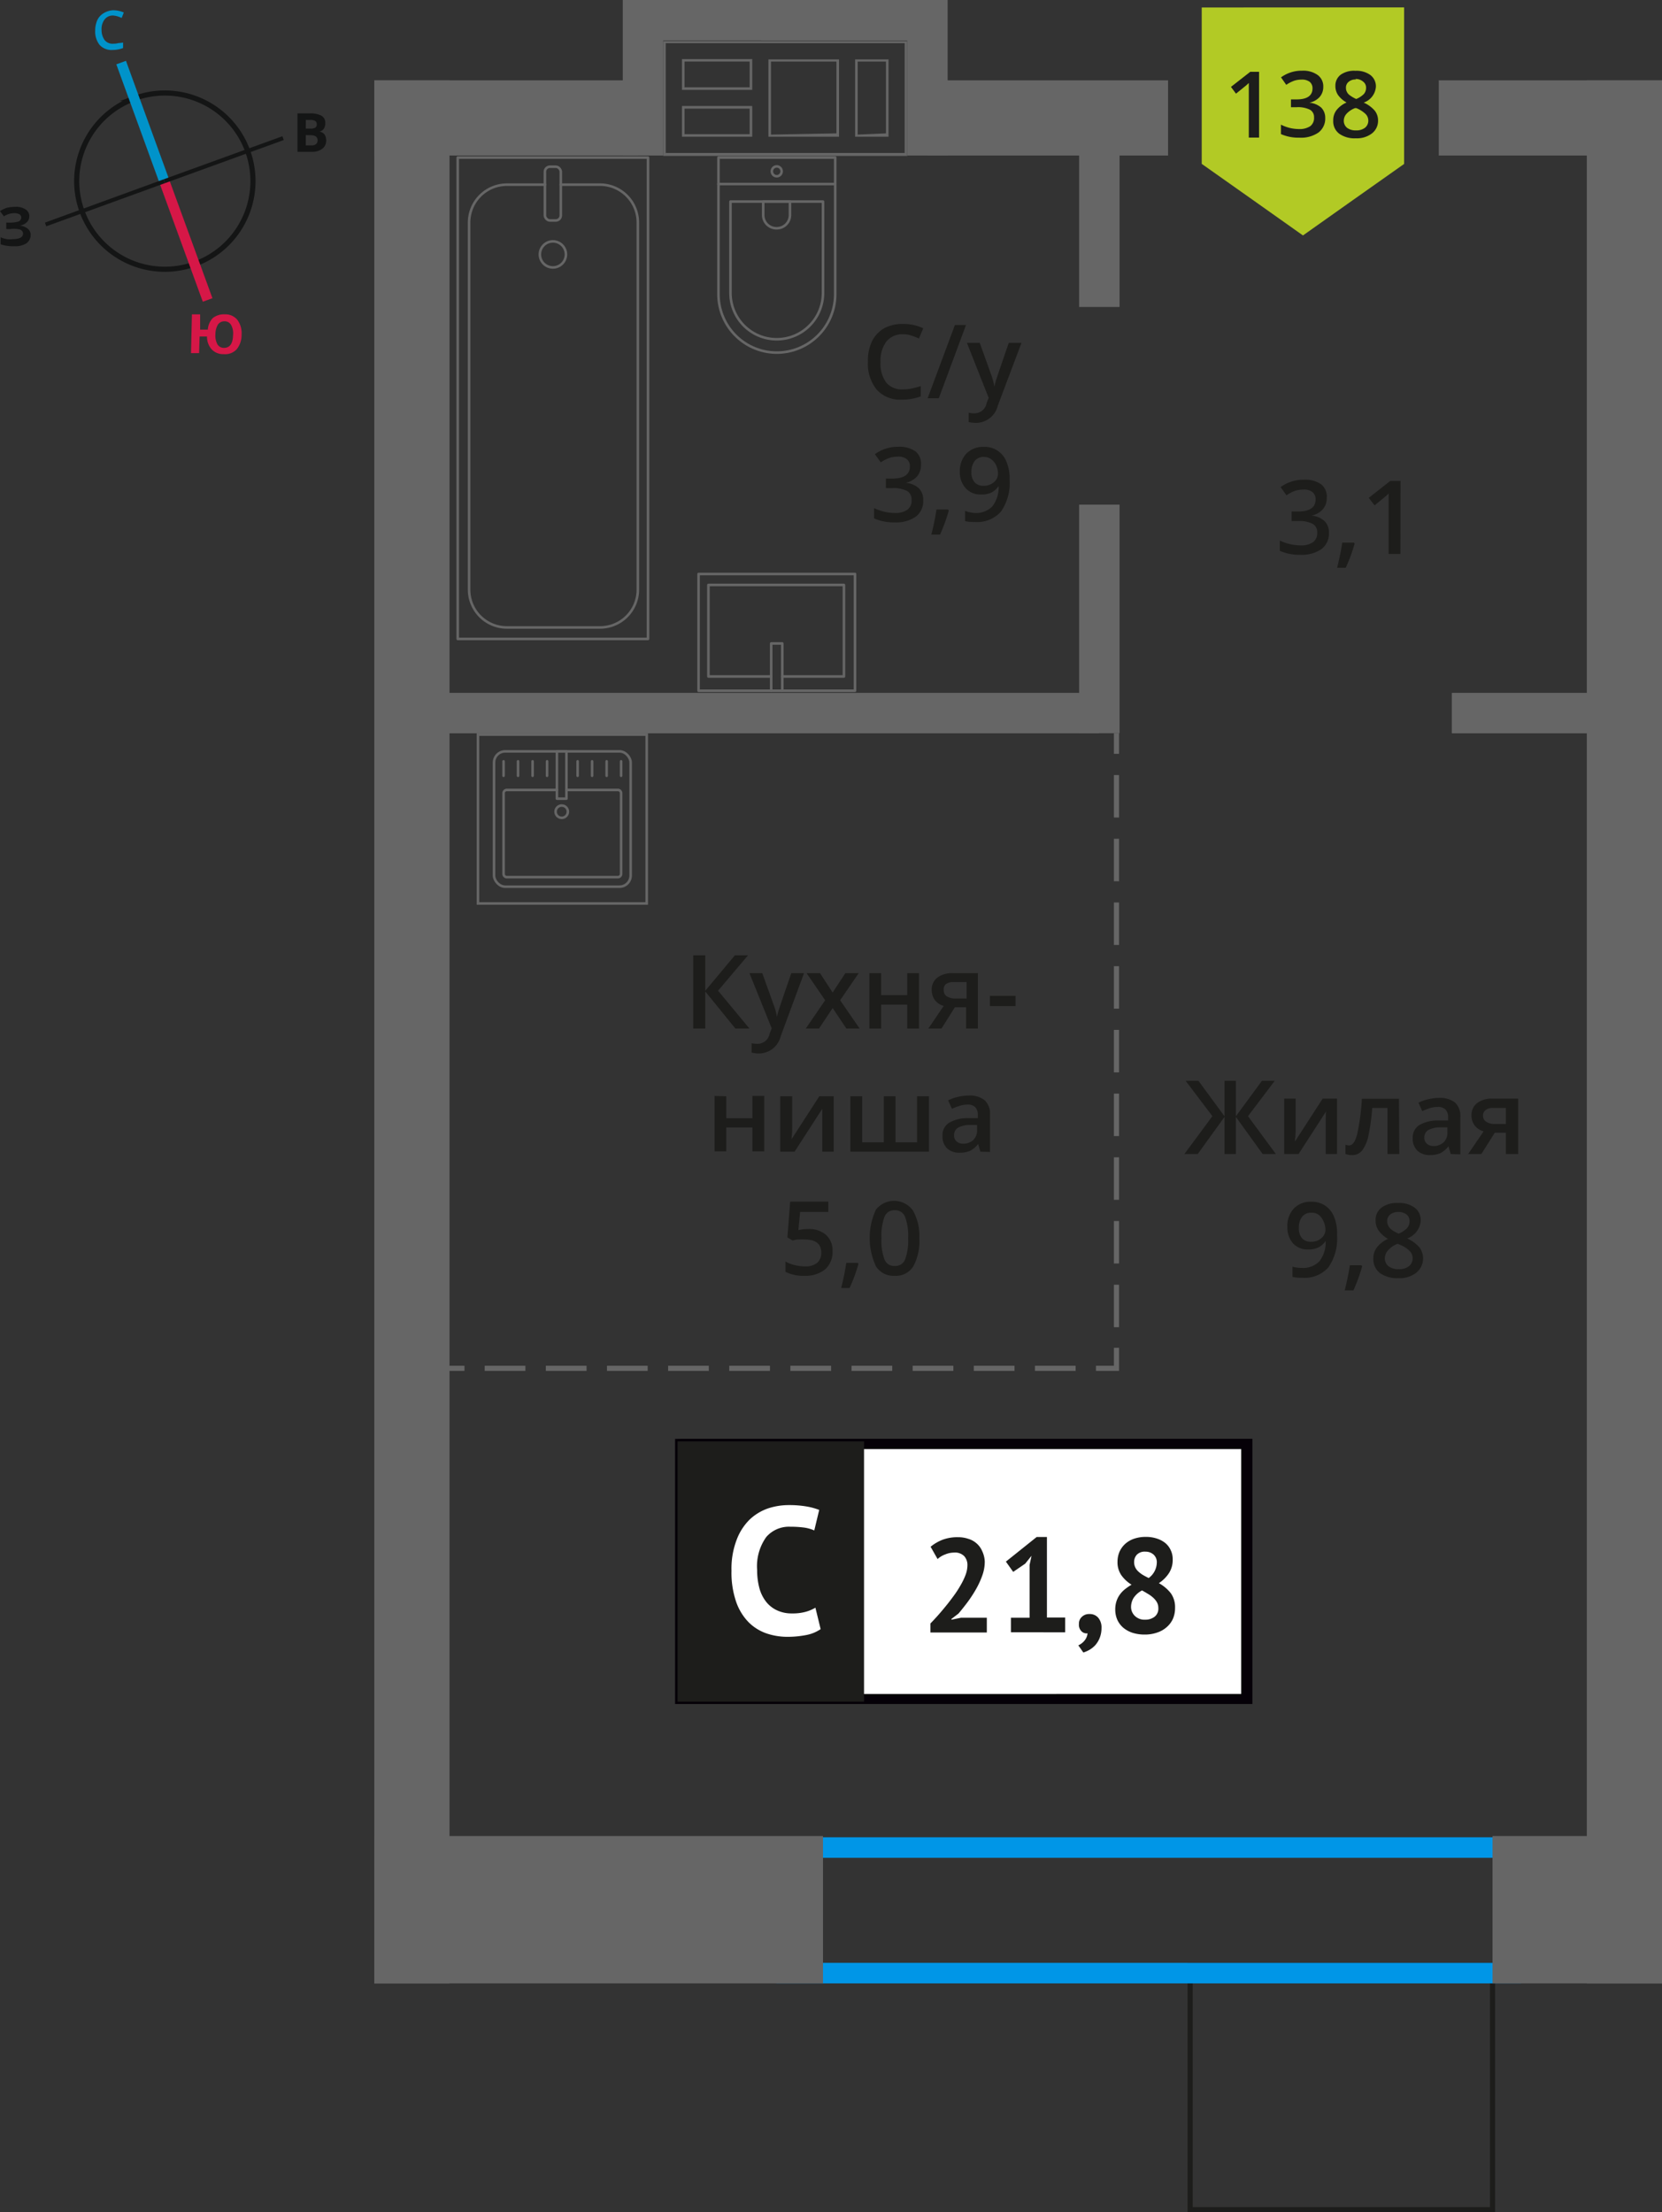 <svg xmlns="http://www.w3.org/2000/svg" width="162.02" height="215.64" viewBox="0 0 162.02 215.64"><rect x="0" y="0" width="162.02" height="215.64" fill="#333333" stroke="none"/><defs><style>.cls-1,.cls-10,.cls-18,.cls-2,.cls-3,.cls-7,.cls-8,.cls-9{fill:none;}.cls-1{stroke:#141515;}.cls-1,.cls-10,.cls-2,.cls-3,.cls-7,.cls-8,.cls-9{stroke-miterlimit:10;}.cls-1,.cls-10,.cls-15,.cls-7,.cls-8,.cls-9{stroke-width:0.5px;}.cls-2{stroke:#0093ca;}.cls-3{stroke:#d61747;}.cls-4{fill:#141515;}.cls-5{fill:#0093ca;}.cls-6{fill:#d61747;}.cls-15,.cls-7{stroke:#1d1d1b;}.cls-10,.cls-18,.cls-8,.cls-9{stroke:#666;}.cls-9{stroke-dasharray:4.14 2.07;}.cls-10{stroke-dasharray:3.97 1.99;}.cls-11{fill:#0096e7;}.cls-12{fill:#666;}.cls-13{fill:#fff;}.cls-14{fill:#050007;}.cls-15,.cls-16{fill:#1d1d1b;}.cls-15{stroke-miterlimit:22.93;}.cls-17{fill:#b2ca25;fill-rule:evenodd;}.cls-18{stroke-linecap:round;stroke-linejoin:round;stroke-width:0.25px;}</style></defs><g id="walls"><path class="cls-1" d="M13.09,9.6A8.59,8.59,0,1,1,8,20.6a8.56,8.56,0,0,1,5.13-11Z"/><line class="cls-2" x1="11.81" y1="6.1" x2="16.02" y2="17.67"/><line class="cls-3" x1="20.24" y1="29.24" x2="16.02" y2="17.67"/><polygon class="cls-4" points="4.38 21.7 15.95 17.48 16.09 17.85 4.51 22.06 4.38 21.7"/><polygon class="cls-4" points="27.53 13.28 15.95 17.48 16.09 17.85 27.66 13.65 27.53 13.28"/><path class="cls-5" d="M11,1.51a1,1,0,0,0-.82.41,1.55,1.55,0,0,0-.28,1,1.67,1.67,0,0,0,.31,1,1,1,0,0,0,.86.34,1.78,1.78,0,0,0,.47-.06A4.61,4.61,0,0,0,12,4.15v.53a2.83,2.83,0,0,1-1,.19,1.58,1.58,0,0,1-1.28-.48A2.09,2.09,0,0,1,9.28,3a2.53,2.53,0,0,1,.19-1,1.55,1.55,0,0,1,.61-.7A2,2,0,0,1,11,1a2.63,2.63,0,0,1,1.07.22l-.21.53a2.9,2.9,0,0,0-.41-.16A2.22,2.22,0,0,0,11,1.51Z"/><path class="cls-6" d="M23.55,32.63a2.18,2.18,0,0,1-.48,1.42,1.53,1.53,0,0,1-1.27.47,1.53,1.53,0,0,1-1.15-.45,1.83,1.83,0,0,1-.47-1.27h-.72l-.05,1.62-.79,0,.09-3.78.8,0,0,1.49.75,0A1.77,1.77,0,0,1,20.75,31a1.74,1.74,0,0,1,1.17-.36,1.5,1.5,0,0,1,1.22.54,2.18,2.18,0,0,1,.41,1.45ZM21,32.57a1.79,1.79,0,0,0,.2,1,.73.73,0,0,0,.62.34c.58,0,.88-.4.9-1.25a1.67,1.67,0,0,0-.2-1,.71.71,0,0,0-.62-.34.75.75,0,0,0-.65.31,1.87,1.87,0,0,0-.25,1Z"/><path class="cls-4" d="M29,11.05h1.19a2.36,2.36,0,0,1,1.15.23.78.78,0,0,1,.37.73.93.93,0,0,1-.16.56.61.61,0,0,1-.42.25v0a.83.83,0,0,1,.51.29,1.08,1.08,0,0,1,.16.59,1,1,0,0,1-.38.8,1.59,1.59,0,0,1-1,.3H29Zm.81,1.49h.45a.93.93,0,0,0,.48-.1.37.37,0,0,0,.14-.34.35.35,0,0,0-.15-.31.93.93,0,0,0-.51-.1h-.41Zm0,.63v1h.51a.74.74,0,0,0,.49-.12.48.48,0,0,0,.15-.39c0-.3-.21-.47-.66-.48Z"/><path class="cls-4" d="M2.85,21.08a.73.73,0,0,1-.26.6,1.14,1.14,0,0,1-.7.31h0a1.48,1.48,0,0,1,.8.29.77.77,0,0,1,.3.61,1,1,0,0,1-.42.83A2,2,0,0,1,1.4,24a3.59,3.59,0,0,1-1.34-.19v-.68a3.33,3.33,0,0,0,.58.18,3.14,3.14,0,0,0,.61,0c.63,0,1-.18,1-.55a.44.44,0,0,0-.31-.39A2.6,2.6,0,0,0,1,22.33H.61v-.63H.92a3,3,0,0,0,.89-.11.42.42,0,0,0,.26-.39.37.37,0,0,0-.17-.31,1,1,0,0,0-.52-.11,1.82,1.82,0,0,0-1,.31L0,20.58a2.58,2.58,0,0,1,.69-.33,3.91,3.91,0,0,1,.8-.09,1.71,1.71,0,0,1,1,.25.79.79,0,0,1,.37.67Z"/></g><g id="bathroon"><rect class="cls-7" x="116.02" y="191.57" width="29.48" height="23.82" transform="translate(261.52 406.96) rotate(-180)"/><line class="cls-8" x1="108.84" y1="71.48" x2="108.84" y2="73.48"/><line class="cls-9" x1="108.84" y1="75.55" x2="108.84" y2="130.35"/><polyline class="cls-8" points="108.84 131.38 108.84 133.38 106.84 133.38"/><line class="cls-10" x1="104.86" y1="133.38" x2="46.27" y2="133.38"/><line class="cls-8" x1="45.28" y1="133.38" x2="43.28" y2="133.38"/><path class="cls-11" d="M146.29,181.09v10.24H77.67V181.09h68.62m2-2H75.67v14.24h72.62V179.09Z"/><rect class="cls-12" x="36.49" y="178.97" width="43.74" height="14.36" transform="translate(116.72 372.3) rotate(-180)"/><rect class="cls-12" x="145.5" y="178.97" width="16.52" height="14.36" transform="matrix(-1, 0, 0, -1, 307.52, 372.3)"/><rect class="cls-12" x="99.68" y="20.47" width="14.97" height="3.94" transform="translate(84.73 129.6) rotate(-90)"/><rect class="cls-12" x="96.03" y="58.37" width="22.28" height="3.94" transform="translate(46.83 167.5) rotate(-90)"/><rect class="cls-12" x="42.39" y="67.54" width="64.76" height="3.94" transform="translate(149.54 139.02) rotate(-180)"/><rect class="cls-12" x="141.53" y="67.54" width="15.96" height="3.94" transform="translate(299.02 139.02) rotate(-180)"/><rect class="cls-12" x="90.41" y="7.83" width="23.46" height="7.33"/><rect class="cls-12" x="36.49" y="7.83" width="25.74" height="7.33"/><rect class="cls-12" x="140.26" y="7.83" width="21.75" height="7.33"/><rect class="cls-12" x="65.6" y="96.91" width="185.51" height="7.33" transform="matrix(0, 1, -1, 0, 258.93, -57.77)"/><rect class="cls-12" x="-52.6" y="96.91" width="185.51" height="7.33" transform="matrix(0, 1, -1, 0, 140.73, 60.43)"/><path class="cls-12" d="M88.19,4.21v10.7H64.9V4.21H88.19m-4.83,9.12h3.26V5.79H83.36v7.54m-8.45,0h6.88V5.79H74.91v7.54M66.48,8.76h6.85v-3H66.48v3m0,4.57h6.85v-3H66.48v3M88.44,4H64.65v11.2H88.44V4Zm-4.83,9.12V6h2.76v7Zm-8.45,0V6h6.38v7ZM66.73,8.51V6h6.35V8.51Zm0,4.57V10.59h6.35v2.49Z"/><rect class="cls-12" x="55.1" y="5.61" width="15.16" height="3.94" transform="translate(70.26 -55.1) rotate(90)"/><rect class="cls-12" x="82.83" y="5.61" width="15.16" height="3.94" transform="translate(97.99 -82.83) rotate(90)"/><rect class="cls-12" x="62.27" width="29.13" height="3.94"/><rect class="cls-12" x="74.2" width="17.2" height="3.94"/><rect class="cls-13" x="66.3" y="140.75" width="54.7" height="24.87"/><path class="cls-14" d="M121,141.25H66.9v23.87H121Zm-54.64-1h55.73v25.85H65.81V140.26Z"/><rect class="cls-15" x="66.3" y="140.75" width="17.68" height="24.87"/><path class="cls-16" d="M96,152.22a4,4,0,0,1-.24,1.35,8.32,8.32,0,0,1-.61,1.33,12.94,12.94,0,0,1-.82,1.26c-.3.4-.6.78-.89,1.12l-.69.53v.07l.94-.19h2.51v1.44h-5.5v-.88c.21-.21.45-.47.71-.76s.52-.6.79-.93.52-.66.77-1a10.36,10.36,0,0,0,.68-1.05,6.64,6.64,0,0,0,.48-1,2.78,2.78,0,0,0,.18-.94,1.29,1.29,0,0,0-.31-.88,1.25,1.25,0,0,0-1-.35,2.25,2.25,0,0,0-.86.18,2.19,2.19,0,0,0-.74.45l-.68-1.2a4.32,4.32,0,0,1,1.16-.68,4.14,4.14,0,0,1,1.52-.25,3.05,3.05,0,0,1,1,.16,2.13,2.13,0,0,1,.81.45,2.07,2.07,0,0,1,.54.75A2.62,2.62,0,0,1,96,152.22Z"/><path class="cls-16" d="M98.55,157.69h1.82v-5.15l.19-.89-.62.77-1.17.8-.71-1,3-2.4h1v7.85h1.78v1.44H98.55Z"/><path class="cls-16" d="M105.18,158.29a.88.88,0,0,1,.3-.7,1,1,0,0,1,.72-.26,1.07,1.07,0,0,1,.86.36,1.45,1.45,0,0,1,.32,1,2.56,2.56,0,0,1-.19,1,2.4,2.4,0,0,1-.45.71,2.57,2.57,0,0,1-.57.44,3.13,3.13,0,0,1-.56.24l-.49-.7a1.62,1.62,0,0,0,.61-.47,1.3,1.3,0,0,0,.29-.7.7.7,0,0,1-.57-.18A.89.89,0,0,1,105.18,158.29Z"/><path class="cls-16" d="M108.72,156.9a2.57,2.57,0,0,1,.12-.82,2.34,2.34,0,0,1,.33-.65,2.55,2.55,0,0,1,.51-.53,5.39,5.39,0,0,1,.63-.43,3.46,3.46,0,0,1-1-.93,2.23,2.23,0,0,1-.37-1.32,2.52,2.52,0,0,1,.19-.95,2.32,2.32,0,0,1,.55-.77,2.5,2.5,0,0,1,.87-.51,3.43,3.43,0,0,1,1.15-.18,3.34,3.34,0,0,1,1.07.16,2.54,2.54,0,0,1,.83.44,1.94,1.94,0,0,1,.53.7,2,2,0,0,1,.19.9,2.37,2.37,0,0,1-.35,1.31,3.39,3.39,0,0,1-1,1,3.75,3.75,0,0,1,1.18,1,2.33,2.33,0,0,1,.4,1.41,2.62,2.62,0,0,1-.21,1.07,2.34,2.34,0,0,1-.61.81,2.62,2.62,0,0,1-.94.53,3.59,3.59,0,0,1-1.2.19,3.91,3.91,0,0,1-1.18-.17,2.76,2.76,0,0,1-.9-.49,2.27,2.27,0,0,1-.58-.76A2.47,2.47,0,0,1,108.72,156.9Zm4.2-.17a1.12,1.12,0,0,0-.14-.55,1.78,1.78,0,0,0-.37-.45,2.78,2.78,0,0,0-.51-.37q-.29-.18-.57-.33a2.18,2.18,0,0,0-.84.76,1.73,1.73,0,0,0-.23.82,1.21,1.21,0,0,0,.36.89,1.32,1.32,0,0,0,1,.38,1.47,1.47,0,0,0,.94-.29A1,1,0,0,0,112.92,156.73Zm-2.36-4.48a1.2,1.2,0,0,0,.12.55,1.27,1.27,0,0,0,.32.41,2.61,2.61,0,0,0,.45.33c.17.1.35.19.53.28a1.91,1.91,0,0,0,.79-1.47,1,1,0,0,0-.32-.82,1.15,1.15,0,0,0-.78-.28,1.07,1.07,0,0,0-.84.29A1.05,1.05,0,0,0,110.56,152.25Z"/><path class="cls-13" d="M80,158.8a3.67,3.67,0,0,1-1.43.58,9.51,9.51,0,0,1-1.78.17,6.32,6.32,0,0,1-2.09-.34,4.58,4.58,0,0,1-1.75-1.11,5.35,5.35,0,0,1-1.2-2,8.77,8.77,0,0,1-.44-3,7.85,7.85,0,0,1,.5-3,5.45,5.45,0,0,1,1.29-2,5,5,0,0,1,1.78-1.07,6.44,6.44,0,0,1,2-.32,10,10,0,0,1,1.78.14,6.34,6.34,0,0,1,1.2.33l-.48,2a3.81,3.81,0,0,0-1-.28,10.15,10.15,0,0,0-1.34-.08,2.92,2.92,0,0,0-2.34,1,4.89,4.89,0,0,0-.89,3.22,6.67,6.67,0,0,0,.21,1.73,3.74,3.74,0,0,0,.64,1.33,2.89,2.89,0,0,0,1.07.86,3.32,3.32,0,0,0,1.48.31,4.73,4.73,0,0,0,1.34-.16,3.86,3.86,0,0,0,.94-.4Z"/><path class="cls-16" d="M129.34,48.52a1.67,1.67,0,0,1-.39,1.13,2,2,0,0,1-1.11.61v0a2.13,2.13,0,0,1,1.28.53,1.54,1.54,0,0,1,.43,1.14,1.89,1.89,0,0,1-.72,1.59,3.37,3.37,0,0,1-2.07.56,4.68,4.68,0,0,1-2-.39v-1a4.68,4.68,0,0,0,1,.35,4.22,4.22,0,0,0,1,.12,2,2,0,0,0,1.24-.31,1.09,1.09,0,0,0,.41-.95.91.91,0,0,0-.45-.84,2.89,2.89,0,0,0-1.43-.27h-.62v-.93h.63c1.14,0,1.71-.4,1.71-1.18a.87.87,0,0,0-.3-.71,1.29,1.29,0,0,0-.87-.25,3,3,0,0,0-.79.11,3.86,3.86,0,0,0-.88.45l-.57-.8a3.78,3.78,0,0,1,2.28-.72,2.72,2.72,0,0,1,1.69.46A1.53,1.53,0,0,1,129.34,48.52Z"/><path class="cls-16" d="M132.05,53a15.39,15.39,0,0,1-.86,2.34h-.84c.22-.88.39-1.7.5-2.45H132Z"/><path class="cls-16" d="M136.52,54h-1.15V49.41c0-.55,0-1,0-1.31a2.27,2.27,0,0,1-.27.26l-1.1.9-.57-.73,2.1-1.65h1Z"/><polygon class="cls-17" points="136.88 15.98 136.88 15.98 131.95 19.46 127.02 22.95 122.09 19.46 117.16 15.98 117.15 15.98 117.15 15.98 117.15 0.73 136.88 0.72 136.88 15.97 136.88 15.98"/><path class="cls-16" d="M122.74,13.41h-1V9.26q0-.74,0-1.17l-.25.23-1,.81L120,8.47,121.88,7h.86Z"/><path class="cls-16" d="M129,8.46a1.48,1.48,0,0,1-.36,1,1.84,1.84,0,0,1-1,.55v0a2,2,0,0,1,1.16.48,1.39,1.39,0,0,1,.39,1,1.71,1.71,0,0,1-.66,1.43,3,3,0,0,1-1.86.5,4.22,4.22,0,0,1-1.8-.35v-.92a4.22,4.22,0,0,0,.86.32,4,4,0,0,0,.88.11,1.9,1.9,0,0,0,1.12-.28,1,1,0,0,0,.37-.86.81.81,0,0,0-.41-.75,2.63,2.63,0,0,0-1.29-.24h-.55V9.69h.56c1,0,1.54-.36,1.54-1.07a.8.8,0,0,0-.27-.64,1.24,1.24,0,0,0-.79-.22,2.37,2.37,0,0,0-.7.1,3.38,3.38,0,0,0-.8.41l-.51-.73a3.42,3.42,0,0,1,2.06-.65,2.42,2.42,0,0,1,1.51.42A1.36,1.36,0,0,1,129,8.46Z"/><path class="cls-16" d="M132.15,6.9a2.29,2.29,0,0,1,1.45.42,1.38,1.38,0,0,1,.53,1.13A1.77,1.77,0,0,1,132.94,10a3.07,3.07,0,0,1,1.08.79,1.53,1.53,0,0,1,.32.94,1.56,1.56,0,0,1-.59,1.27,2.4,2.4,0,0,1-1.58.48,2.56,2.56,0,0,1-1.62-.45,1.5,1.5,0,0,1-.58-1.27,1.61,1.61,0,0,1,.3-1,2.55,2.55,0,0,1,1-.77,2.5,2.5,0,0,1-.84-.74,1.56,1.56,0,0,1-.25-.88,1.32,1.32,0,0,1,.55-1.11A2.29,2.29,0,0,1,132.15,6.9ZM131,11.75a.87.87,0,0,0,.32.71,1.38,1.38,0,0,0,.87.25,1.36,1.36,0,0,0,.88-.26.88.88,0,0,0,.32-.71.91.91,0,0,0-.29-.65,2.84,2.84,0,0,0-.88-.55l-.13,0a2.14,2.14,0,0,0-.83.56A1,1,0,0,0,131,11.75Zm1.18-4a1,1,0,0,0-.7.22.71.71,0,0,0-.27.59.8.8,0,0,0,.1.41.84.84,0,0,0,.28.32,3.28,3.28,0,0,0,.62.36,2.25,2.25,0,0,0,.75-.49.91.91,0,0,0,.21-.6.71.71,0,0,0-.27-.59A1.09,1.09,0,0,0,132.14,7.7Z"/><path class="cls-16" d="M73.06,100.26H71.69l-2.94-3.62v3.62H67.58V93.12h1.17v3.46l2.89-3.46h1.28L70,96.57Z"/><path class="cls-16" d="M73.06,94.86h1.25l1.1,3.06a5.39,5.39,0,0,1,.33,1.23h0a5,5,0,0,1,.16-.65c.08-.25.49-1.47,1.24-3.64h1.24L76.11,101a2.2,2.2,0,0,1-2.1,1.69,3.06,3.06,0,0,1-.74-.09v-.91a2.61,2.61,0,0,0,.59.06,1.2,1.2,0,0,0,1.17-1l.2-.51Z"/><path class="cls-16" d="M80.44,97.5l-1.81-2.64h1.31l1.23,1.89,1.24-1.89h1.3L81.9,97.5l1.9,2.76H82.51l-1.34-2-1.33,2H78.55Z"/><path class="cls-16" d="M85.9,94.86V97h2.54V94.86h1.15v5.4H88.44V97.93H85.9v2.33H84.75v-5.4Z"/><path class="cls-16" d="M91.78,100.26H90.5L92,98.05a1.61,1.61,0,0,1-.86-.56,1.63,1.63,0,0,1-.31-1,1.44,1.44,0,0,1,.55-1.2,2.38,2.38,0,0,1,1.49-.43h2.46v5.4H94.18V98.18H93.09ZM92,96.5a.7.7,0,0,0,.31.63,1.62,1.62,0,0,0,.85.2h1.07v-1.6H92.93a1.16,1.16,0,0,0-.72.2A.65.65,0,0,0,92,96.5Z"/><path class="cls-16" d="M96.5,98.07v-1H99v1Z"/><path class="cls-16" d="M70.8,106.86V109h2.55v-2.17H74.5v5.4H73.35v-2.33H70.8v2.33H69.66v-5.4Z"/><path class="cls-16" d="M77.23,106.86v2.77c0,.32,0,.8-.07,1.42l2.71-4.19h1.4v5.4H80.16v-2.72q0-.23,0-.72c0-.34,0-.58,0-.74l-2.7,4.18h-1.4v-5.4Z"/><path class="cls-16" d="M90.56,112.26H82.9v-5.4h1.15v4.49h2.11v-4.49H87.3v4.49h2.1v-4.49h1.16Z"/><path class="cls-16" d="M95.57,112.26l-.22-.75h0a2.24,2.24,0,0,1-.79.67,2.45,2.45,0,0,1-1,.18,1.7,1.7,0,0,1-1.24-.43,1.6,1.6,0,0,1-.44-1.22,1.4,1.4,0,0,1,.62-1.25,3.51,3.51,0,0,1,1.88-.47l.94,0v-.29a1.09,1.09,0,0,0-.24-.77,1,1,0,0,0-.75-.26,2.36,2.36,0,0,0-.8.13,5.8,5.8,0,0,0-.73.28l-.37-.82a4,4,0,0,1,1-.35,4.45,4.45,0,0,1,1-.12,2.33,2.33,0,0,1,1.55.45,1.77,1.77,0,0,1,.53,1.42v3.63Zm-1.7-.78a1.39,1.39,0,0,0,1-.35,1.27,1.27,0,0,0,.38-1v-.47l-.7,0a2.34,2.34,0,0,0-1.17.27.83.83,0,0,0-.37.74.73.73,0,0,0,.21.56A.89.89,0,0,0,93.87,111.48Z"/><path class="cls-16" d="M78.82,119.8a2.46,2.46,0,0,1,1.71.58,2,2,0,0,1,.63,1.55,2.26,2.26,0,0,1-.71,1.79,3,3,0,0,1-2,.64,3.84,3.84,0,0,1-1.88-.39v-1a3.52,3.52,0,0,0,.91.35,4.2,4.2,0,0,0,1,.12,1.79,1.79,0,0,0,1.18-.34,1.26,1.26,0,0,0,.4-1c0-.85-.54-1.28-1.63-1.28a4.72,4.72,0,0,0-.57,0c-.22,0-.42.06-.59.1l-.51-.3.27-3.49h3.72v1H78l-.17,1.77.42-.07A5,5,0,0,1,78.82,119.8Z"/><path class="cls-16" d="M83.68,123.21a15,15,0,0,1-.86,2.34H82a24.85,24.85,0,0,0,.5-2.45h1.13Z"/><path class="cls-16" d="M89.62,120.69a5.11,5.11,0,0,1-.6,2.77,2,2,0,0,1-1.83.9,2,2,0,0,1-1.8-.93,6.55,6.55,0,0,1,0-5.52A2.26,2.26,0,0,1,89,118,5,5,0,0,1,89.62,120.69Zm-3.69,0a5.22,5.22,0,0,0,.3,2.09,1,1,0,0,0,1,.62,1,1,0,0,0,1-.63,5.27,5.27,0,0,0,.3-2.08,5.21,5.21,0,0,0-.3-2.07,1,1,0,0,0-1-.65,1,1,0,0,0-1,.63A5.26,5.26,0,0,0,85.93,120.69Z"/><path class="cls-16" d="M88,32.58a2,2,0,0,0-1.59.71,3.08,3.08,0,0,0-.57,2,3.09,3.09,0,0,0,.55,2,2,2,0,0,0,1.61.67,4.31,4.31,0,0,0,.88-.09c.28-.06.57-.14.88-.23v1a5.37,5.37,0,0,1-1.9.32,3.05,3.05,0,0,1-2.41-1,4,4,0,0,1-.84-2.72,4.31,4.31,0,0,1,.41-2A3,3,0,0,1,86.19,32,3.66,3.66,0,0,1,88,31.58,4.44,4.44,0,0,1,90,32l-.42,1a4.73,4.73,0,0,0-.77-.3A2.59,2.59,0,0,0,88,32.58Z"/><path class="cls-16" d="M94.17,31.68l-2.65,7.14H90.43l2.66-7.14Z"/><path class="cls-16" d="M94.26,33.42h1.25l1.1,3.06a6.67,6.67,0,0,1,.33,1.23h0a4.66,4.66,0,0,1,.16-.65c.08-.26.49-1.47,1.24-3.64h1.24l-2.31,6.12a2.19,2.19,0,0,1-2.1,1.68,3.57,3.57,0,0,1-.74-.08v-.91a2.61,2.61,0,0,0,.59.06,1.2,1.2,0,0,0,1.16-1l.2-.51Z"/><path class="cls-16" d="M89.78,45.32a1.67,1.67,0,0,1-.39,1.13,2,2,0,0,1-1.11.61v0a2.19,2.19,0,0,1,1.29.53A1.57,1.57,0,0,1,90,48.77a1.89,1.89,0,0,1-.72,1.59,3.37,3.37,0,0,1-2.07.56,4.68,4.68,0,0,1-2-.39v-1a4.68,4.68,0,0,0,1,.35,4.22,4.22,0,0,0,1,.12,2,2,0,0,0,1.24-.31,1.09,1.09,0,0,0,.41-1,.91.91,0,0,0-.45-.84,2.89,2.89,0,0,0-1.43-.27h-.62v-.93h.63c1.14,0,1.71-.4,1.71-1.18a.87.87,0,0,0-.3-.71,1.29,1.29,0,0,0-.87-.25,3,3,0,0,0-.79.11,3.86,3.86,0,0,0-.88.45l-.57-.8a3.78,3.78,0,0,1,2.28-.72,2.72,2.72,0,0,1,1.69.46A1.53,1.53,0,0,1,89.78,45.32Z"/><path class="cls-16" d="M92.49,49.77a16.31,16.31,0,0,1-.85,2.34h-.85a22.73,22.73,0,0,0,.5-2.45h1.13Z"/><path class="cls-16" d="M98.42,46.73a4.91,4.91,0,0,1-.85,3.15,3.11,3.11,0,0,1-2.56,1,4,4,0,0,1-.93-.08v-1A3.28,3.28,0,0,0,95,50a2.22,2.22,0,0,0,1.73-.63,3,3,0,0,0,.62-2h0a1.84,1.84,0,0,1-.7.64,2.18,2.18,0,0,1-1,.19,1.92,1.92,0,0,1-1.49-.59A2.26,2.26,0,0,1,93.57,46a2.47,2.47,0,0,1,.63-1.78,2.25,2.25,0,0,1,1.71-.66A2.26,2.26,0,0,1,98.11,45,4.11,4.11,0,0,1,98.42,46.73Zm-2.49-2.19a1.1,1.1,0,0,0-.91.39A1.69,1.69,0,0,0,94.7,46a1.42,1.42,0,0,0,.3,1,1.1,1.1,0,0,0,.89.35,1.43,1.43,0,0,0,1-.35,1.06,1.06,0,0,0,.4-.81,2,2,0,0,0-.17-.81,1.58,1.58,0,0,0-.47-.6A1.16,1.16,0,0,0,95.93,44.54Z"/><path class="cls-16" d="M118.19,108.8l-2.61-3.45h1.25l2.54,3.46v-3.46h1.11v3.46l2.54-3.46h1.25l-2.61,3.45,2.72,3.69h-1.29l-2.61-3.62v3.62h-1.11v-3.62l-2.61,3.62h-1.3Z"/><path class="cls-16" d="M126.31,107.09v2.77c0,.32,0,.79-.08,1.42l2.71-4.19h1.4v5.4h-1.1v-2.72c0-.15,0-.39,0-.73s0-.58.05-.73l-2.7,4.18h-1.4v-5.4Z"/><path class="cls-16" d="M136.41,112.49h-1.15V108h-1.49a19.3,19.3,0,0,1-.37,2.71,3.63,3.63,0,0,1-.61,1.43,1.2,1.2,0,0,1-1,.45,1.65,1.65,0,0,1-.63-.11v-.9a1,1,0,0,0,.37.07c.33,0,.59-.38.78-1.12a21.33,21.33,0,0,0,.45-3.43h3.62Z"/><path class="cls-16" d="M141.43,112.49l-.23-.75h0a2.45,2.45,0,0,1-.79.67,2.49,2.49,0,0,1-1,.18,1.74,1.74,0,0,1-1.24-.43,1.62,1.62,0,0,1-.45-1.22,1.43,1.43,0,0,1,.62-1.26,3.59,3.59,0,0,1,1.89-.46l.94,0v-.29a1.08,1.08,0,0,0-.25-.77,1,1,0,0,0-.75-.26,2.61,2.61,0,0,0-.79.12,5.84,5.84,0,0,0-.73.29l-.37-.82a4,4,0,0,1,1-.35,4.37,4.37,0,0,1,1-.12,2.34,2.34,0,0,1,1.56.45,1.76,1.76,0,0,1,.52,1.41v3.64Zm-1.71-.78a1.44,1.44,0,0,0,1-.35,1.27,1.27,0,0,0,.38-1v-.47l-.7,0a2.41,2.41,0,0,0-1.18.27.84.84,0,0,0-.37.74.74.74,0,0,0,.22.56A.93.93,0,0,0,139.72,111.71Z"/><path class="cls-16" d="M144.41,112.49h-1.29l1.51-2.21a1.63,1.63,0,0,1-.86-.56,1.58,1.58,0,0,1-.32-1,1.46,1.46,0,0,1,.55-1.2,2.35,2.35,0,0,1,1.5-.43H148v5.4H146.8v-2.08h-1.08Zm.16-3.76a.7.7,0,0,0,.32.62,1.51,1.51,0,0,0,.85.21h1.06V108h-1.25a1.1,1.1,0,0,0-.72.2A.68.68,0,0,0,144.57,108.73Z"/><path class="cls-16" d="M130.34,120.4a4.91,4.91,0,0,1-.85,3.15,3.11,3.11,0,0,1-2.55,1,4,4,0,0,1-.94-.08v-1a3.28,3.28,0,0,0,.88.12,2.22,2.22,0,0,0,1.73-.63,3,3,0,0,0,.62-2h0a1.81,1.81,0,0,1-.7.63,2.19,2.19,0,0,1-1,.2,1.91,1.91,0,0,1-1.48-.59,2.34,2.34,0,0,1-.55-1.62,2.47,2.47,0,0,1,.63-1.78,2.25,2.25,0,0,1,1.71-.66,2.35,2.35,0,0,1,1.33.37,2.33,2.33,0,0,1,.87,1.07A4.16,4.16,0,0,1,130.34,120.4Zm-2.49-2.19a1.1,1.1,0,0,0-.91.39,1.69,1.69,0,0,0-.32,1.09,1.43,1.43,0,0,0,.3,1,1.1,1.1,0,0,0,.89.35,1.43,1.43,0,0,0,1-.35,1.06,1.06,0,0,0,.4-.81A2,2,0,0,0,129,119a1.5,1.5,0,0,0-.47-.6A1.16,1.16,0,0,0,127.85,118.21Z"/><path class="cls-16" d="M132.79,123.44a16.75,16.75,0,0,1-.85,2.34h-.85c.22-.88.39-1.7.5-2.45h1.13Z"/><path class="cls-16" d="M136.3,117.26a2.53,2.53,0,0,1,1.61.46,1.52,1.52,0,0,1,.59,1.25,2,2,0,0,1-1.32,1.75,3.45,3.45,0,0,1,1.2.88,1.8,1.8,0,0,1-.3,2.45,2.66,2.66,0,0,1-1.76.54,2.9,2.9,0,0,1-1.8-.5,1.7,1.7,0,0,1-.64-1.41,1.8,1.8,0,0,1,.34-1.08,2.81,2.81,0,0,1,1.09-.84,2.85,2.85,0,0,1-.93-.83,1.72,1.72,0,0,1-.28-1,1.49,1.49,0,0,1,.61-1.24A2.56,2.56,0,0,1,136.3,117.26ZM135,122.64a1,1,0,0,0,.36.79,1.56,1.56,0,0,0,1,.28,1.51,1.51,0,0,0,1-.29,1,1,0,0,0,.35-.79,1,1,0,0,0-.32-.72,3,3,0,0,0-1-.61l-.14-.06a2.27,2.27,0,0,0-.92.62A1.18,1.18,0,0,0,135,122.64Zm1.31-4.5a1.21,1.21,0,0,0-.78.24.8.8,0,0,0-.3.66.94.94,0,0,0,.11.45,1.08,1.08,0,0,0,.31.37,3.8,3.8,0,0,0,.69.39,2.28,2.28,0,0,0,.83-.54,1,1,0,0,0,.24-.67.8.8,0,0,0-.3-.66A1.23,1.23,0,0,0,136.29,118.14Z"/><rect class="cls-18" x="44.63" y="15.36" width="18.55" height="46.92" transform="translate(107.8 77.64) rotate(-180)"/><rect class="cls-18" x="53.13" y="16.24" width="1.55" height="5.24" rx="0.49" transform="translate(107.8 37.73) rotate(180)"/><path class="cls-18" d="M54.67,18h3.82a3.69,3.69,0,0,1,3.69,3.68v35.8a3.68,3.68,0,0,1-3.69,3.68H49.42a3.68,3.68,0,0,1-3.69-3.68V21.69A3.69,3.69,0,0,1,49.42,18h3.71"/><circle class="cls-18" cx="53.9" cy="24.8" r="1.27"/><path class="cls-18" d="M66.21,19.17H79.53a5.69,5.69,0,0,1,5.69,5.69v0a5.69,5.69,0,0,1-5.69,5.69H66.21a0,0,0,0,1,0,0V19.17A0,0,0,0,1,66.21,19.17Z" transform="translate(100.59 -50.85) rotate(90)"/><path class="cls-18" d="M69,21.86h8.91a4.51,4.51,0,0,1,4.51,4.51v0a4.51,4.51,0,0,1-4.51,4.51H69a0,0,0,0,1,0,0v-9a0,0,0,0,1,0,0Z" transform="translate(102.09 -49.35) rotate(90)"/><path class="cls-18" d="M74.4,19.68h1.34A1.29,1.29,0,0,1,77,21v0a1.29,1.29,0,0,1-1.29,1.29H74.4a0,0,0,0,1,0,0V19.68a0,0,0,0,1,0,0Z" transform="translate(96.69 -54.75) rotate(90)"/><circle class="cls-18" cx="75.72" cy="16.7" r="0.48"/><line class="cls-18" x1="81.41" y1="17.94" x2="70.03" y2="17.94"/><rect class="cls-18" x="70.03" y="54.02" width="11.38" height="15.25" transform="translate(14.08 137.36) rotate(-90)"/><polyline class="cls-18" points="76.26 67.33 76.26 62.72 75.18 62.72 75.18 67.33"/><polyline class="cls-18" points="76.26 65.94 82.27 65.94 82.27 57.02 69.06 57.02 69.06 65.94 75.18 65.94"/><rect class="cls-18" x="48.16" y="73.24" width="13.32" height="13.19" rx="1.09" transform="translate(109.64 159.67) rotate(-180)"/><path class="cls-18" d="M54.29,77H49.41a.32.32,0,0,0-.32.32v7.86a.32.32,0,0,0,.32.32H60.23a.32.32,0,0,0,.32-.32V77.32a.32.32,0,0,0-.32-.32h-5"/><circle class="cls-18" cx="54.76" cy="79.12" r="0.6"/><rect class="cls-18" x="54.29" y="73.24" width="0.93" height="4.61" transform="translate(109.51 151.09) rotate(-180)"/><line class="cls-18" x1="60.55" y1="74.21" x2="60.55" y2="75.62"/><line class="cls-18" x1="59.14" y1="74.21" x2="59.14" y2="75.62"/><line class="cls-18" x1="57.72" y1="74.21" x2="57.72" y2="75.62"/><line class="cls-18" x1="56.31" y1="74.21" x2="56.31" y2="75.62"/><line class="cls-18" x1="53.33" y1="74.21" x2="53.33" y2="75.62"/><line class="cls-18" x1="51.92" y1="74.21" x2="51.92" y2="75.62"/><line class="cls-18" x1="50.5" y1="74.21" x2="50.5" y2="75.62"/><line class="cls-18" x1="49.09" y1="74.21" x2="49.09" y2="75.62"/><path class="cls-12" d="M62.92,71.73V87.94H46.72V71.73h16.2m.25-.25H46.47V88.19h16.7V71.48Z"/></g></svg>